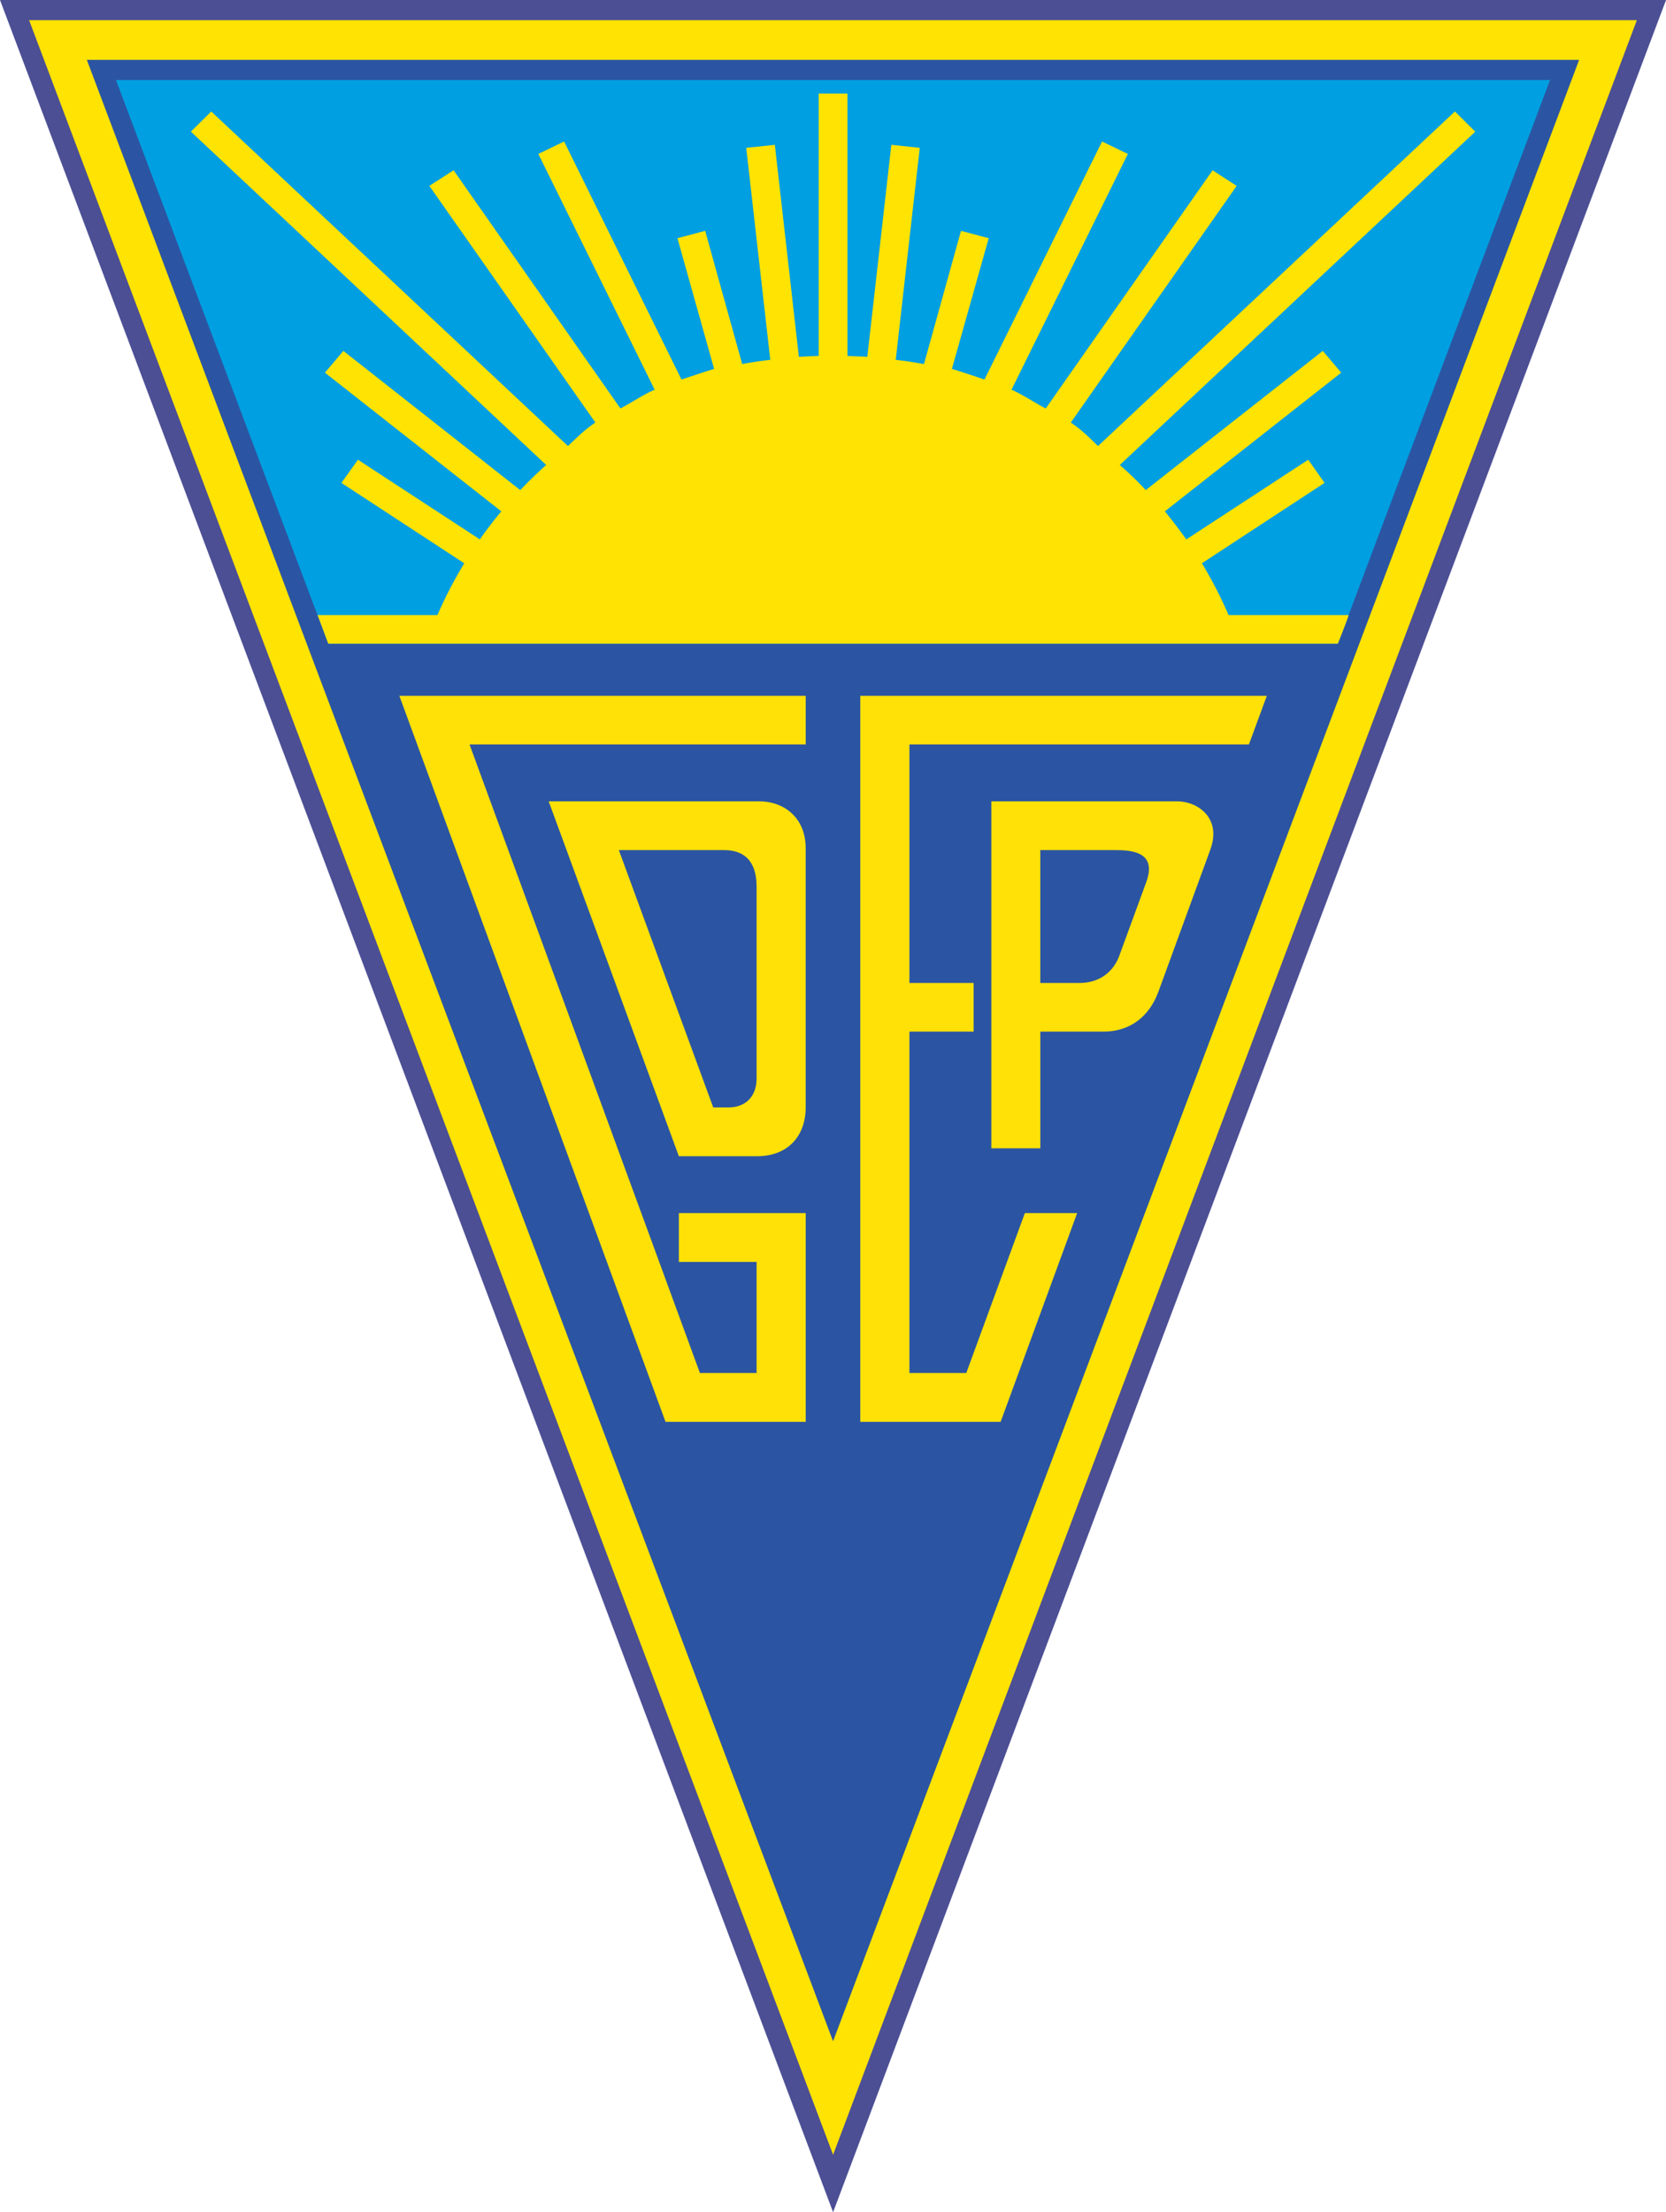 <svg xmlns="http://www.w3.org/2000/svg" width="274.235" height="364" viewBox="0 0 72.558 96.308"><path d="m123.479 215.38-36.283-96.308h72.558v.006zm0 0" style="fill:#4c4f94;fill-opacity:1;fill-rule:nonzero;stroke:none;stroke-width:1.956" transform="translate(-87.196 -119.072)"/><path d="m158.485 119.951-35.006 92.93-35.015-92.93zm0 0" style="clip-rule:nonzero;fill:#ffe302;fill-opacity:1;fill-rule:evenodd;stroke:none;stroke-width:1.956" transform="translate(-87.196 -119.072)"/><path d="m90.978 121.678 32.5 86.26 32.493-86.26zm0 0" style="fill:#2b55a2;fill-opacity:1;fill-rule:evenodd;stroke:none;stroke-width:1.956" transform="translate(-87.196 -119.072)"/><path d="M92.247 122.557c.153.397 9.178 24.354 9.246 24.537h43.97c.062-.183 9.087-24.14 9.24-24.537zm0 0" style="fill:#009fe1;fill-opacity:1;fill-rule:evenodd;stroke:none;stroke-width:1.956" transform="translate(-87.196 -119.072)"/><path d="M135.805 156.081h-3.302v5.785h1.705c.901 0 1.482-.512 1.727-1.162l1.184-3.232c.443-1.223-.466-1.391-1.314-1.391m-5.434 12.983v-15.107h8.078c.94 0 1.956.749 1.46 2.101l-2.263 6.19c-.397 1.077-1.23 1.735-2.392 1.735h-2.75v5.081zm11.998-19.7-.78 2.117h-14.786v10.385h2.797v2.117h-2.797v14.863h2.476l2.552-6.962h2.277l-3.332 9.086h-6.113v-31.606zm-25.607 20.044-5.67-15.451h9.154c1.131 0 2.04.74 2.04 2.048v11.263c0 1.292-.802 2.14-2.124 2.14zm1.497-2.124h.658c.771 0 1.23-.497 1.23-1.261v-8.352c0-1.216-.642-1.59-1.414-1.59h-4.585zm-13.67-17.92h17.698v2.117h-14.642l10.034 27.365h2.468v-4.838h-3.385v-2.124h5.525v9.086h-6.106zm0 0" style="fill:#ffe107;fill-opacity:1;fill-rule:evenodd;stroke:none;stroke-width:1.956" transform="translate(-87.196 -119.072)"/><path d="m139.541 143.594 5.342-3.5-.71-1.008-5.312 3.47q-.449-.63-.932-1.223l7.68-6.037-.802-.948-7.71 6.06a15 15 0 0 0-1.132-1.093l15.482-14.511-.886-.88-15.543 14.566c-.42-.398-.65-.657-1.185-1.024l7.222-10.301-1.047-.68-7.268 10.37c-.458-.237-1.016-.612-1.49-.818l5.067-10.263-1.124-.542-5.12 10.362c-.374-.122-1.031-.352-1.42-.459l1.604-5.693-1.208-.32-1.612 5.8a17 17 0 0 0-1.23-.184l1.047-9.231-1.238-.13-1.047 9.231c-.23-.017-.634-.028-.864-.039v-11.424h-1.253v11.424c-.23.006-.634.022-.863.039l-1.047-9.231-1.246.13 1.047 9.23a16 16 0 0 0-1.223.184l-1.612-5.8-1.208.321 1.598 5.693c-.383.107-1.04.336-1.422.459l-5.112-10.362-1.123.542 5.066 10.263c-.481.206-1.032.58-1.49.817l-7.267-10.37-1.055.68 7.23 10.302c-.536.367-.765.626-1.193 1.024l-15.536-14.565-.886.878 15.474 14.512q-.583.517-1.13 1.093l-7.703-6.06-.803.948 7.68 6.037c-.328.397-.642.802-.932 1.222l-5.311-3.47-.718 1.01 5.349 3.5a18.5 18.5 0 0 0-1.17 2.254h-5.219l.466 1.245h43.97s.467-1.169.467-1.245h-5.227a18.5 18.5 0 0 0-1.162-2.255" style="fill:#ffe302;fill-opacity:1;fill-rule:evenodd;stroke:none;stroke-width:1.956" transform="translate(-87.196 -119.072)"/></svg>